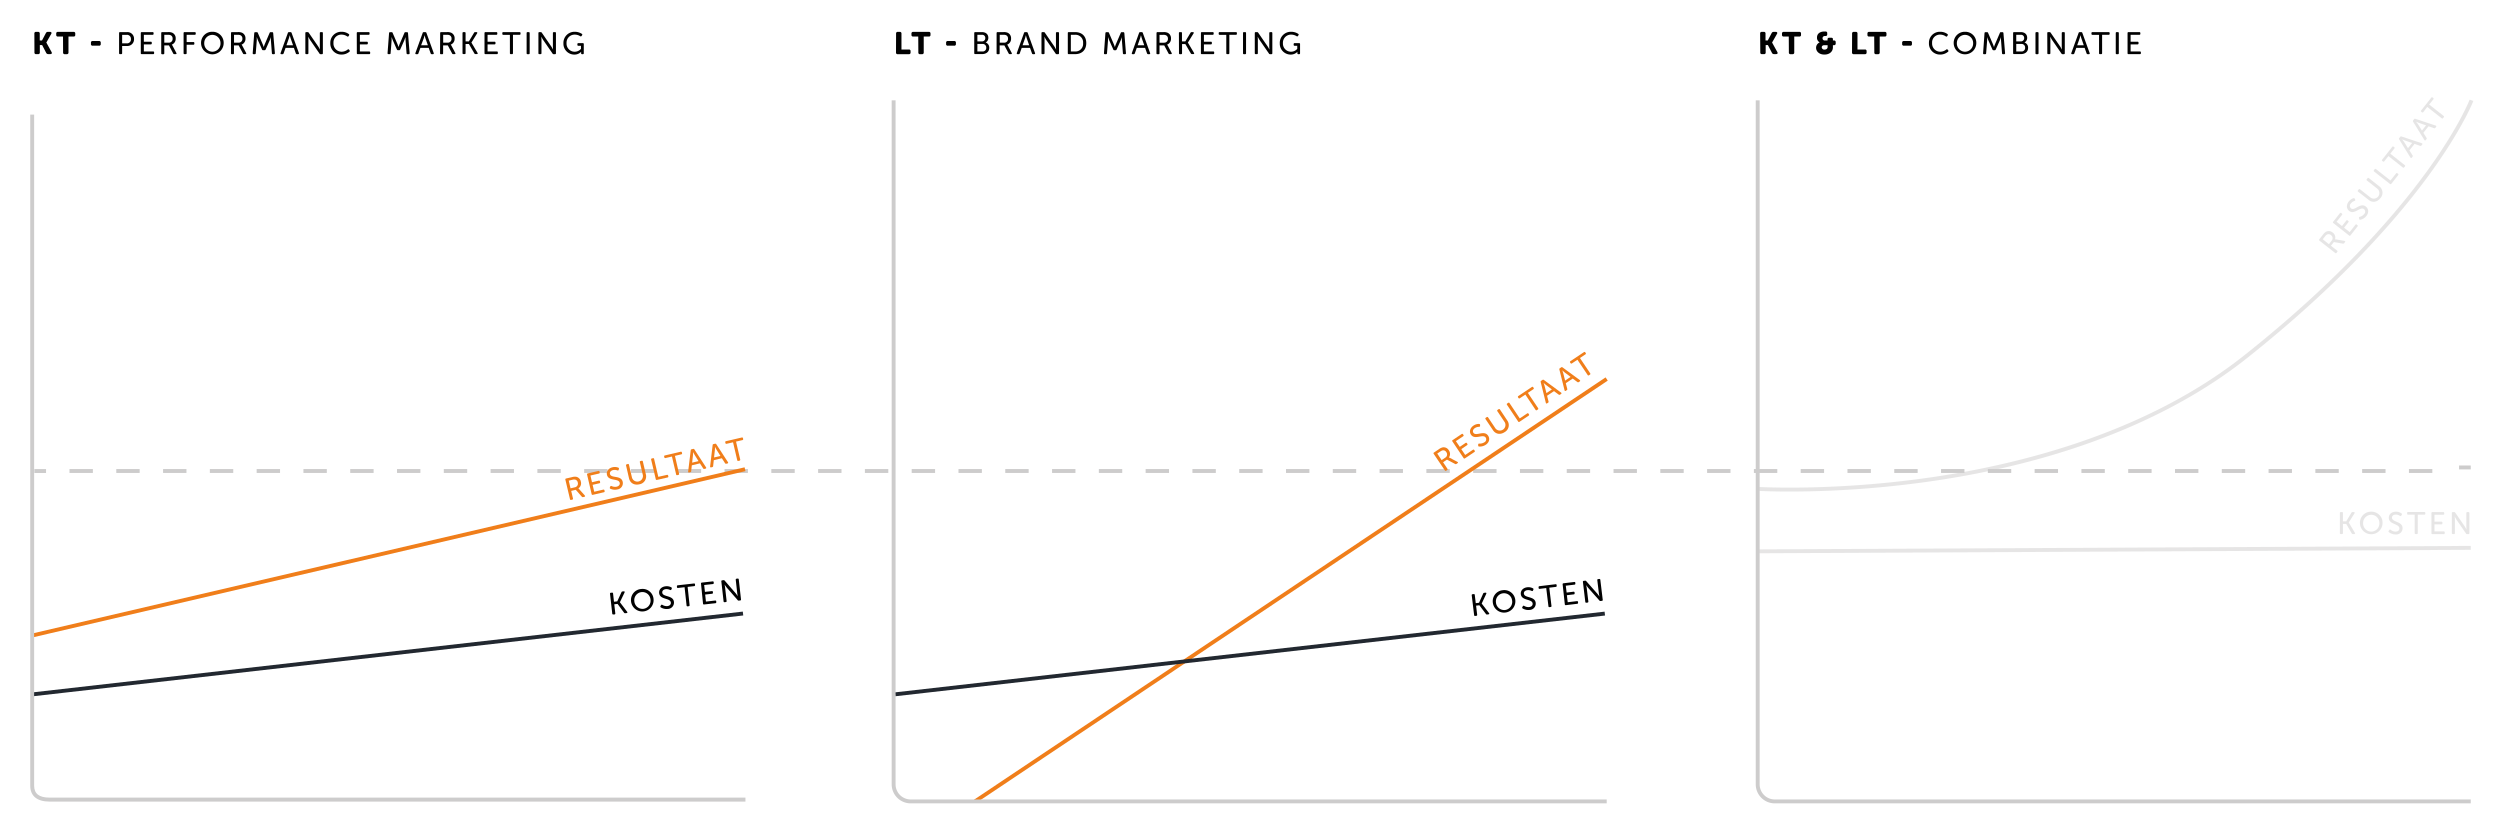 <svg id="Layer_1" data-name="Layer 1" xmlns="http://www.w3.org/2000/svg" viewBox="0 0 1282.33 421.25"><defs><style>.cls-1{opacity:0.5;}.cls-2{fill:#cdcccc;}.cls-3{fill:#f07e1a;}.cls-4{fill:#010101;}.cls-5{fill:#222830;}</style></defs><g class="cls-1"><rect class="cls-2" x="901.38" y="280.91" width="365.95" height="2" transform="translate(-1.36 5.3) rotate(-0.28)"/></g><rect class="cls-2" x="17.63" y="240.61" width="6" height="2" transform="translate(-0.35 0.03) rotate(-0.08)"/><path class="cls-2" d="M35.64,242.59v-2l12,0v2Zm24,0v-2h12v2Zm24,0v-2l12,0v2Zm24,0v-2l12,0v2Zm24,0v-2l12,0v2Zm24,0v-2l12,0v2Zm24,0v-2l12,0v2Zm24,0v-2l12,0v2Zm24,0v-2h12v2Zm24,0v-2l12,0v2Zm24,0v-2h12v2Zm24,0v-2l12,0v2Zm24,0v-2l12,0v2Zm24,0v-2l12,0v2Zm24,0v-2l12,0v2Zm24,0v-2l12,0v2Zm24,0v-2l12,0v2Zm24,0v-2h12v2Zm24,0v-2l12,0v2Zm24,0v-2l12,0v2Zm24,0v-2l12,0v2Zm24,0v-2l12,0v2Zm24,0v-2l12,0v2Zm24,0v-2l12,0v2Zm24,0v-2h12v2Zm24,0v-2l12,0v2Zm24,0v-2h12v2Zm24,0v-2l12,0v2Zm24,0v-2l12,0v2Zm24,0v-2l12,0v2Zm24,0v-2l12,0v2Zm24,0v-2l12,0v2Zm24,0v-2l12,0v2Zm24,0v-2h12v2Zm24,0v-2l12,0v2Zm24,0v-2h12v2Zm24,0v-2l12,0v2Zm24,0v-2l12,0v2Zm24,0v-2l12,0v2Zm24,0v-2l12,0v2Zm24,0v-2h12v2Zm24,0v-2l12,0v2Zm24,0v-2h12v2Zm24,0v-2l12,0v2Zm24,0v-2l12,0v2Zm24,0v-2l12,0v2Zm24,0v-2l12,0v2Zm24,0v-2h12v2Zm24,0v-2l12,0v2Zm24,0v-2h12v2Zm24,0v-2l12,0v2Z"/><rect class="cls-2" x="1261.33" y="238.77" width="6" height="2"/><g class="cls-1"><path class="cls-2" d="M918,252.14c-10.21,0-16.18-.36-16.33-.37l.12-2c.38,0,38.65,2.3,88.29-4.87,45.77-6.61,110.84-22.83,161-62.58,48.6-38.54,77.47-72.17,93.12-93.59,17-23.21,22.51-37.49,22.56-37.63l1.87.71c0,.15-5.65,14.6-22.74,38-15.73,21.54-44.74,55.35-93.57,94.08-27.87,22.1-78.58,51-162,63A515.71,515.71,0,0,1,918,252.14Z"/></g><g class="cls-1"><path class="cls-2" d="M1200.2,263.18a.46.46,0,0,1,.53-.52h.51a.46.46,0,0,1,.53.52v4.23h1.69l2.64-4.4a.64.64,0,0,1,.63-.35h.59c.42,0,.58.27.37.64l-2.93,4.72v0l3.14,5.28c.22.35.06.63-.36.63h-.65a.67.67,0,0,1-.63-.37l-2.8-4.82h-1.69v4.66a.47.47,0,0,1-.53.53h-.51a.47.47,0,0,1-.53-.53Z"/><path class="cls-2" d="M1216.29,262.46a5.64,5.64,0,0,1,5.8,5.77,5.8,5.8,0,1,1-11.6,0A5.65,5.65,0,0,1,1216.29,262.46Zm0,10.23a4.21,4.21,0,0,0,4.17-4.46,4.17,4.17,0,1,0-8.34,0A4.22,4.22,0,0,0,1216.29,272.69Z"/><path class="cls-2" d="M1225.27,272.24l.27-.38a.47.47,0,0,1,.72-.1,4.17,4.17,0,0,0,2.47.92c1.2,0,2-.64,2-1.62,0-2.5-5.44-1.94-5.44-5.46,0-1.9,1.6-3.14,3.66-3.14a4.9,4.9,0,0,1,2.84.87.51.51,0,0,1,.16.72l-.23.4c-.19.34-.45.3-.72.14a4,4,0,0,0-2.08-.65c-1.17,0-2,.6-2,1.58,0,2.43,5.44,1.78,5.44,5.41a3.25,3.25,0,0,1-3.58,3.22,5.58,5.58,0,0,1-3.4-1.17A.48.48,0,0,1,1225.27,272.24Z"/><path class="cls-2" d="M1238.58,264h-3.36a.48.48,0,0,1-.53-.53v-.32a.46.46,0,0,1,.53-.52h8.29a.45.45,0,0,1,.51.52v.32a.47.47,0,0,1-.51.53h-3.36v9.4a.48.48,0,0,1-.53.53h-.53a.47.47,0,0,1-.51-.53Z"/><path class="cls-2" d="M1247.16,263.18a.46.46,0,0,1,.52-.52h5.51a.46.46,0,0,1,.53.52v.32a.48.48,0,0,1-.53.53h-4.47v3.54h3.54a.48.48,0,0,1,.53.53v.32a.48.48,0,0,1-.53.53h-3.54v3.63h4.74a.47.47,0,0,1,.53.53v.32a.47.47,0,0,1-.53.53h-5.78a.46.46,0,0,1-.52-.53Z"/><path class="cls-2" d="M1257.64,263.18a.46.46,0,0,1,.53-.52h.6a.65.65,0,0,1,.64.35l4.82,7c.4.61.93,1.64.93,1.64h0s-.09-1-.09-1.64v-6.82a.47.47,0,0,1,.52-.52h.52a.46.46,0,0,1,.52.52v10.25a.46.46,0,0,1-.52.53h-.61a.65.65,0,0,1-.63-.36l-4.83-7c-.4-.63-.93-1.65-.93-1.65h0s.1,1,.1,1.65v6.8a.47.47,0,0,1-.53.53h-.51a.47.47,0,0,1-.53-.53Z"/></g><g class="cls-1"><path class="cls-2" d="M1189.76,123.46a.47.47,0,0,1-.09-.75l1.88-2.38a5,5,0,0,1,1.55-1.47,3.07,3.07,0,0,1,3.43.44,3.14,3.14,0,0,1,1.18,3.51l0,0a2.54,2.54,0,0,1,.61,0l4.21.74c.42.06.52.35.27.66l-.39.5a.65.65,0,0,1-.68.27l-4.61-.83-1.5,1.9,3.12,2.46a.47.47,0,0,1,.09.74l-.32.4a.47.47,0,0,1-.75.09Zm6.22,0a1.92,1.92,0,0,0-.39-2.88,1.79,1.79,0,0,0-2-.27,3.07,3.07,0,0,0-1,.94l-1.18,1.48,3.18,2.51Z"/><path class="cls-2" d="M1196.87,114.45a.46.46,0,0,1-.09-.74l3.41-4.32a.48.48,0,0,1,.75-.08l.25.19a.48.48,0,0,1,.08.75l-2.76,3.5,2.77,2.19,2.19-2.77a.48.48,0,0,1,.75-.09l.25.2a.47.47,0,0,1,.08.74l-2.19,2.78,2.85,2.25,2.94-3.72a.47.47,0,0,1,.74-.09l.25.2a.46.46,0,0,1,.09.74l-3.58,4.54a.47.47,0,0,1-.74.08Z"/><path class="cls-2" d="M1210.12,112.3l-.14-.45c-.08-.31,0-.51.37-.63a4.1,4.1,0,0,0,2.25-1.37,1.72,1.72,0,0,0,0-2.56c-2-1.54-4.89,3.07-7.66.89-1.49-1.18-1.47-3.2-.19-4.82a5,5,0,0,1,2.44-1.69.5.5,0,0,1,.66.32l.18.43c.14.36,0,.54-.34.65a4,4,0,0,0-1.8,1.23,1.76,1.76,0,0,0,0,2.58c1.91,1.5,4.77-3.17,7.62-.92,1.4,1.1,1.7,3,.3,4.81a5.53,5.53,0,0,1-3,1.93A.47.47,0,0,1,1210.12,112.3Z"/><path class="cls-2" d="M1209.59,98.35a.48.48,0,0,1-.08-.75l.32-.41a.46.46,0,0,1,.73-.07l5.31,4.18a2.86,2.86,0,0,0,3.53-4.5l-5.28-4.18a.47.47,0,0,1-.09-.74l.33-.42a.47.47,0,0,1,.74-.08l5.31,4.19a4.1,4.1,0,0,1,.55,6.08c-1.65,2.09-4.08,2.45-6,.89Z"/><path class="cls-2" d="M1217.78,88a.48.48,0,0,1-.08-.75l.32-.4a.47.47,0,0,1,.74-.09l7.37,5.83L1229,89a.48.48,0,0,1,.74-.09l.25.2a.47.47,0,0,1,.09.74l-3.46,4.39a.48.48,0,0,1-.75.09Z"/><path class="cls-2" d="M1225.12,80.06,1223,82.7a.47.47,0,0,1-.74.09l-.25-.2a.46.46,0,0,1-.09-.74l5.14-6.51a.46.46,0,0,1,.73-.07l.25.2a.45.45,0,0,1,.1.72l-2.08,2.64,7.37,5.83a.47.47,0,0,1,.09.74l-.33.41a.46.46,0,0,1-.73.08Z"/><path class="cls-2" d="M1230.64,71.54a.55.55,0,0,1,0-.73l.48-.6a.55.55,0,0,1,.7-.2l10.36,3.45a.41.41,0,0,1,.21.71l-.34.43a.58.58,0,0,1-.71.2l-2.83-1-2.64,3.34,1.59,2.53a.55.55,0,0,1,0,.72l-.33.42a.41.41,0,0,1-.75,0Zm6.61,1.81-3.59-1.24c-.57-.2-1.52-.65-1.52-.65l0,0s.64.84,1,1.35l2,3.21Z"/><path class="cls-2" d="M1237.79,62.49a.55.55,0,0,1,0-.73l.48-.61a.57.57,0,0,1,.7-.19l10.36,3.44a.42.42,0,0,1,.21.72l-.34.43a.56.56,0,0,1-.71.19l-2.83-.95-2.64,3.34,1.59,2.53a.55.55,0,0,1,0,.72l-.33.42a.41.41,0,0,1-.75,0Zm6.61,1.81-3.59-1.24c-.57-.21-1.52-.65-1.52-.65l0,0s.64.84,1,1.35l2,3.21Z"/><path class="cls-2" d="M1245,54.84,1243,57.48a.48.48,0,0,1-.75.08l-.25-.19a.48.48,0,0,1-.08-.75l5.14-6.5a.46.46,0,0,1,.73-.08l.25.2a.48.48,0,0,1,.1.73L1246,53.61l7.37,5.82a.47.47,0,0,1,.09.74l-.32.42a.47.47,0,0,1-.74.07Z"/></g><rect class="cls-3" x="467.21" y="301.77" width="389.79" height="2" transform="translate(-56.59 419.09) rotate(-33.77)"/><path class="cls-3" d="M735.41,232.82a.46.46,0,0,1,.15-.73l2.52-1.7a5.1,5.1,0,0,1,1.93-.92,3.06,3.06,0,0,1,3.12,1.48,3.14,3.14,0,0,1,.06,3.7v0a3.72,3.72,0,0,1,.57.24l3.78,2c.38.19.39.49.05.71l-.53.36a.62.62,0,0,1-.72,0l-4.14-2.2-2,1.34,2.2,3.3a.46.46,0,0,1-.14.73l-.43.29a.47.47,0,0,1-.73-.15Zm5.92,1.93a1.93,1.93,0,0,0,.51-2.86A1.78,1.78,0,0,0,740,231a3.27,3.27,0,0,0-1.22.59l-1.57,1.05,2.25,3.37Z"/><path class="cls-3" d="M745,226.44a.47.47,0,0,1,.14-.74l4.58-3.06a.47.47,0,0,1,.73.15l.18.26a.48.48,0,0,1-.15.74l-3.71,2.48,2,2.94,2.94-2a.47.47,0,0,1,.73.15l.18.26a.48.48,0,0,1-.14.74l-2.94,2,2,3,3.93-2.63a.47.47,0,0,1,.74.14l.17.27a.46.46,0,0,1-.14.73l-4.8,3.22a.48.48,0,0,1-.74-.15Z"/><path class="cls-3" d="M758.22,228.46V228c0-.32.18-.47.54-.48a4.22,4.22,0,0,0,2.56-.62,1.71,1.71,0,0,0,.75-2.44c-1.39-2.08-5.6,1.42-7.56-1.51-1.06-1.58-.41-3.5,1.3-4.65a4.79,4.79,0,0,1,2.84-.85.49.49,0,0,1,.53.5l0,.46c0,.39-.21.5-.52.52a4,4,0,0,0-2.09.61c-1,.65-1.36,1.64-.81,2.45,1.35,2,5.51-1.55,7.53,1.47,1,1.48.69,3.41-1.19,4.67a5.52,5.52,0,0,1-3.47.91A.47.47,0,0,1,758.22,228.46Z"/><path class="cls-3" d="M762,215a.47.47,0,0,1,.14-.73l.44-.3a.47.47,0,0,1,.72.16l3.76,5.61a2.87,2.87,0,0,0,4.75-3.2l-3.75-5.6a.47.47,0,0,1,.15-.73l.44-.3a.48.48,0,0,1,.73.15l3.76,5.63a4.09,4.09,0,0,1-1.35,5.95c-2.21,1.48-4.63,1.08-6-1Z"/><path class="cls-3" d="M773,207.67a.46.46,0,0,1,.14-.73l.43-.29a.46.46,0,0,1,.73.15l5.23,7.81,3.78-2.53a.47.47,0,0,1,.73.14l.18.27a.48.48,0,0,1-.15.73l-4.64,3.11a.46.46,0,0,1-.73-.15Z"/><path class="cls-3" d="M782.4,202.39l-2.8,1.87a.47.47,0,0,1-.73-.14l-.18-.27a.47.47,0,0,1,.15-.73l6.89-4.61a.46.46,0,0,1,.72.15l.18.27a.47.47,0,0,1-.14.72l-2.79,1.87,5.23,7.81a.48.48,0,0,1-.15.73l-.44.3a.47.47,0,0,1-.72-.16Z"/><path class="cls-3" d="M790.28,196a.53.53,0,0,1,.25-.68l.64-.43a.56.56,0,0,1,.73,0l8.79,6.46a.42.42,0,0,1,0,.75l-.45.3a.59.59,0,0,1-.74,0l-2.4-1.78L793.54,203l.74,2.89a.54.54,0,0,1-.23.68l-.46.3c-.33.22-.6.11-.69-.26Zm5.73,3.76-3-2.29c-.48-.37-1.25-1.09-1.25-1.09l0,0s.35,1,.51,1.58l.95,3.68Z"/><path class="cls-3" d="M799.86,189.57a.56.56,0,0,1,.25-.69l.64-.43a.56.56,0,0,1,.73,0l8.8,6.46a.42.42,0,0,1,0,.75l-.45.3a.57.57,0,0,1-.74,0l-2.4-1.78-3.54,2.37.74,2.89a.54.54,0,0,1-.24.68l-.45.31a.41.41,0,0,1-.7-.27Zm5.73,3.75-3-2.28c-.48-.38-1.25-1.09-1.25-1.09h0s.36,1,.52,1.58l.94,3.69Z"/><path class="cls-3" d="M809.11,184.52l-2.79,1.86a.48.48,0,0,1-.74-.14l-.18-.27a.47.47,0,0,1,.15-.73l6.89-4.61a.46.46,0,0,1,.72.15l.18.27a.46.46,0,0,1-.13.72l-2.8,1.87,5.23,7.81a.47.47,0,0,1-.15.73l-.43.3a.46.46,0,0,1-.72-.16Z"/><path class="cls-4" d="M312.9,304.63a.47.47,0,0,1,.47-.59l.51-.05a.46.46,0,0,1,.58.46l.47,4.2,1.68-.19,2.14-4.66a.64.64,0,0,1,.58-.42l.59-.07c.41-.05.6.21.44.6l-2.39,5v0l3.71,4.9c.26.32.13.61-.28.66l-.65.07a.65.65,0,0,1-.66-.3l-3.32-4.47-1.69.18.52,4.63a.47.47,0,0,1-.47.59l-.51,0a.46.46,0,0,1-.58-.46Z"/><path class="cls-4" d="M328.82,302.12a5.64,5.64,0,0,1,6.4,5.08,5.8,5.8,0,1,1-11.53,1.29A5.65,5.65,0,0,1,328.82,302.12ZM330,312.29a4.23,4.23,0,0,0,3.65-4.9,4.17,4.17,0,1,0-8.29.92A4.23,4.23,0,0,0,330,312.29Z"/><path class="cls-4" d="M338.82,310.84l.23-.41c.16-.27.38-.33.71-.17a4.19,4.19,0,0,0,2.55.63c1.19-.14,1.9-.86,1.79-1.83-.28-2.48-5.62-1.32-6-4.82-.21-1.89,1.25-3.29,3.3-3.52a4.89,4.89,0,0,1,2.91.54.51.51,0,0,1,.24.7l-.18.42c-.15.36-.41.35-.7.22a4.07,4.07,0,0,0-2.14-.42c-1.16.13-1.95.83-1.84,1.8.27,2.42,5.6,1.16,6,4.78a3.26,3.26,0,0,1-3.21,3.59,5.65,5.65,0,0,1-3.5-.78A.49.49,0,0,1,338.82,310.84Z"/><path class="cls-4" d="M351.14,301.2l-3.34.38a.47.47,0,0,1-.58-.47l0-.32a.47.47,0,0,1,.47-.58l8.24-.92a.46.46,0,0,1,.57.46l0,.32a.46.46,0,0,1-.45.58l-3.34.38,1,9.34a.47.47,0,0,1-.46.58l-.53.06a.46.46,0,0,1-.56-.47Z"/><path class="cls-4" d="M359.57,299.41a.47.47,0,0,1,.46-.59l5.48-.61a.47.47,0,0,1,.58.47l0,.31a.47.47,0,0,1-.46.59l-4.44.49.39,3.52,3.52-.39a.47.47,0,0,1,.58.46l0,.32a.47.47,0,0,1-.47.58l-3.51.4.4,3.61,4.71-.53a.47.47,0,0,1,.58.47l0,.32a.47.47,0,0,1-.47.58l-5.74.64a.46.46,0,0,1-.58-.46Z"/><path class="cls-4" d="M370,298.24a.47.47,0,0,1,.47-.58l.6-.07a.66.66,0,0,1,.68.28l5.57,6.41c.46.56,1.1,1.52,1.1,1.52h0s-.21-1-.28-1.61l-.75-6.78a.47.47,0,0,1,.46-.58l.51-.06a.47.47,0,0,1,.58.47l1.14,10.18a.46.46,0,0,1-.46.58l-.61.07a.64.64,0,0,1-.66-.28l-5.58-6.4c-.46-.58-1.1-1.54-1.1-1.54h0s.2,1,.27,1.63l.76,6.76a.46.46,0,0,1-.46.58l-.51.06a.47.47,0,0,1-.59-.47Z"/><path class="cls-3" d="M290,246.06a.47.47,0,0,1,.4-.63l3-.69a5.13,5.13,0,0,1,2.13-.19,3.08,3.08,0,0,1,2.4,2.49,3.14,3.14,0,0,1-1.26,3.48v0a3,3,0,0,1,.44.42l2.84,3.2c.28.31.18.6-.2.69l-.63.15a.64.64,0,0,1-.69-.22l-3.09-3.52-2.35.55.9,3.86a.47.47,0,0,1-.39.64l-.5.12a.47.47,0,0,1-.64-.4Zm4.86,3.9a1.94,1.94,0,0,0,1.49-2.5,1.79,1.79,0,0,0-1.43-1.47,3.18,3.18,0,0,0-1.36.11l-1.84.43.92,3.95Z"/><path class="cls-3" d="M301.14,243.46a.47.47,0,0,1,.39-.64l5.36-1.25a.47.47,0,0,1,.64.4l.07.31a.47.47,0,0,1-.4.63l-4.35,1,.81,3.44,3.44-.8a.47.47,0,0,1,.64.39l.07.31a.47.47,0,0,1-.39.64l-3.45.8.83,3.54,4.61-1.08a.47.47,0,0,1,.64.4l.07.31a.47.47,0,0,1-.4.64l-5.62,1.31a.47.47,0,0,1-.64-.4Z"/><path class="cls-3" d="M312.84,250l.18-.44c.13-.29.34-.37.68-.25a4.16,4.16,0,0,0,2.6.33c1.17-.28,1.79-1.08,1.57-2-.57-2.43-5.74-.65-6.54-4.08-.43-1.86.85-3.42,2.86-3.89a4.91,4.91,0,0,1,2.95.2.5.5,0,0,1,.32.67l-.13.44c-.11.37-.36.39-.66.3a4,4,0,0,0-2.18-.17c-1.14.27-1.84,1.06-1.62,2,.55,2.37,5.7.49,6.53,4a3.25,3.25,0,0,1-2.76,3.95,5.59,5.59,0,0,1-3.57-.37A.48.48,0,0,1,312.84,250Z"/><path class="cls-3" d="M321.13,238.79a.46.46,0,0,1,.39-.63L322,238a.46.46,0,0,1,.62.4l1.54,6.57a2.87,2.87,0,0,0,5.58-1.31l-1.54-6.57a.47.47,0,0,1,.4-.63l.51-.12a.48.48,0,0,1,.64.4l1.54,6.59a4.09,4.09,0,0,1-3.37,5.09c-2.59.6-4.71-.63-5.28-3.07Z"/><path class="cls-3" d="M334,235.79a.46.46,0,0,1,.39-.63l.5-.12a.46.46,0,0,1,.63.39l2.14,9.15,4.43-1a.47.47,0,0,1,.63.4l.07.31a.46.46,0,0,1-.39.63L337,246.16a.47.47,0,0,1-.64-.39Z"/><path class="cls-3" d="M344.66,234.17l-3.27.77a.48.48,0,0,1-.64-.4l-.07-.31a.46.46,0,0,1,.4-.63l8.07-1.89a.47.47,0,0,1,.62.4l.07.31a.46.46,0,0,1-.38.63l-3.27.77,2.13,9.15a.46.46,0,0,1-.39.63l-.51.12a.46.46,0,0,1-.62-.4Z"/><path class="cls-3" d="M354.29,231a.57.57,0,0,1,.48-.56l.75-.17a.57.57,0,0,1,.68.28l5.94,9.15a.41.41,0,0,1-.28.69l-.53.12a.55.55,0,0,1-.67-.28L359,237.67l-4.14,1-.33,3a.54.54,0,0,1-.46.55l-.53.13c-.39.09-.6-.11-.56-.5Zm4,5.53-2-3.21c-.32-.52-.78-1.46-.78-1.46h0s0,1-.07,1.66l-.42,3.78Z"/><path class="cls-3" d="M365.53,228.34a.55.55,0,0,1,.48-.56l.75-.17a.56.56,0,0,1,.67.28l5.95,9.15a.41.41,0,0,1-.28.69l-.54.12a.56.56,0,0,1-.67-.28l-1.62-2.52-4.15,1-.32,3a.56.56,0,0,1-.47.55l-.53.13c-.39.09-.6-.11-.56-.5Zm4,5.53-2-3.21c-.31-.52-.78-1.46-.78-1.46h0s0,1-.07,1.66l-.42,3.78Z"/><path class="cls-3" d="M376,226.87l-3.27.76a.46.46,0,0,1-.63-.39l-.08-.31a.47.47,0,0,1,.4-.64l8.07-1.88a.46.46,0,0,1,.62.4l.07.31a.47.47,0,0,1-.37.63l-3.28.76,2.14,9.15a.48.48,0,0,1-.4.64l-.51.12a.47.47,0,0,1-.62-.4Z"/><rect class="cls-5" x="15.93" y="334.39" width="366.38" height="2" transform="translate(-36.65 24.67) rotate(-6.49)"/><path class="cls-4" d="M754.9,305.37a.46.46,0,0,1,.46-.58l.51-.06a.46.46,0,0,1,.59.46l.5,4.19,1.69-.2,2.1-4.68a.63.63,0,0,1,.57-.43l.59-.07c.41-.05.61.2.44.59l-2.34,5v0l3.75,4.87c.26.32.14.61-.28.66l-.65.08a.63.63,0,0,1-.66-.29l-3.36-4.45-1.68.2.55,4.63a.47.47,0,0,1-.46.59l-.51.06a.47.47,0,0,1-.59-.46Z"/><path class="cls-4" d="M770.8,302.74a5.64,5.64,0,0,1,6.44,5,5.8,5.8,0,1,1-11.52,1.38A5.65,5.65,0,0,1,770.8,302.74ZM772,312.89a4.22,4.22,0,0,0,3.6-4.93,4.17,4.17,0,1,0-8.28,1A4.23,4.23,0,0,0,772,312.89Z"/><path class="cls-4" d="M780.88,311.38l.22-.42a.47.47,0,0,1,.7-.18,4.15,4.15,0,0,0,2.56.61c1.19-.14,1.89-.87,1.78-1.84-.3-2.48-5.64-1.27-6.06-4.77-.22-1.89,1.22-3.3,3.27-3.55a4.91,4.91,0,0,1,2.91.52.5.5,0,0,1,.25.7l-.18.42c-.15.36-.41.35-.69.23a3.94,3.94,0,0,0-2.15-.4c-1.16.13-2,.84-1.83,1.81.29,2.42,5.62,1.11,6.05,4.72a3.25,3.25,0,0,1-3.17,3.63,5.66,5.66,0,0,1-3.51-.76A.48.48,0,0,1,780.88,311.38Z"/><path class="cls-4" d="M793.11,301.63l-3.33.41a.48.48,0,0,1-.59-.46l0-.32a.47.47,0,0,1,.46-.59l8.23-1a.47.47,0,0,1,.58.46l0,.32a.47.47,0,0,1-.44.59l-3.34.4,1.12,9.33a.46.46,0,0,1-.46.58l-.52.07a.47.47,0,0,1-.58-.47Z"/><path class="cls-4" d="M801.53,299.77a.46.46,0,0,1,.46-.59l5.46-.66a.47.47,0,0,1,.59.47l0,.31a.47.47,0,0,1-.46.59l-4.44.53.43,3.52,3.51-.43a.48.48,0,0,1,.59.46l0,.32a.47.47,0,0,1-.46.59l-3.51.42.43,3.61,4.71-.57a.48.48,0,0,1,.59.47l0,.31a.47.47,0,0,1-.47.59l-5.73.69a.47.47,0,0,1-.59-.46Z"/><path class="cls-4" d="M811.93,298.52a.47.47,0,0,1,.46-.59l.61-.07a.65.65,0,0,1,.67.27l5.62,6.37c.47.56,1.12,1.51,1.12,1.51h0s-.22-1-.29-1.61l-.81-6.77a.47.47,0,0,1,.46-.59l.51-.06a.46.46,0,0,1,.58.46l1.23,10.17a.47.47,0,0,1-.46.59l-.61.07a.63.63,0,0,1-.66-.28l-5.63-6.35c-.47-.57-1.12-1.52-1.12-1.52h0s.21,1,.29,1.63l.81,6.75a.47.47,0,0,1-.46.59l-.51.06a.47.47,0,0,1-.59-.46Z"/><rect class="cls-5" x="457.97" y="334.39" width="366.38" height="2" transform="translate(-33.82 74.66) rotate(-6.49)"/><rect class="cls-3" x="11.61" y="282.34" width="375.43" height="2" transform="translate(-59.14 52.67) rotate(-13.13)"/><path class="cls-2" d="M382.36,411.16h-357c-6.35,0-9.85-2.89-9.85-8.12V58.77h2V403c0,4.12,2.57,6.12,7.85,6.12h357Z"/><path class="cls-2" d="M824.13,412.07h-357a9.76,9.76,0,0,1-9.76-9.75V51.47h2V402.32a7.76,7.76,0,0,0,7.76,7.75h357Z"/><path class="cls-4" d="M17.63,17.23a.78.78,0,0,1,.88-.88h1a.79.79,0,0,1,.88.88v3.54h1.15l2-3.8a1.08,1.08,0,0,1,1-.62h1.09c.71,0,1,.45.63,1.06l-2.5,4.41v0l2.69,4.88c.33.61.08,1.05-.63,1.05H24.7a1.08,1.08,0,0,1-1-.62l-2.08-4H20.43v3.76a.79.79,0,0,1-.88.88h-1a.78.78,0,0,1-.88-.88Z"/><path class="cls-4" d="M32.32,18.75h-2.6a.79.79,0,0,1-.88-.88v-.64a.79.79,0,0,1,.88-.88h8a.78.78,0,0,1,.88.88v.64a.78.78,0,0,1-.88.88H35.12v8.16a.79.79,0,0,1-.88.88h-1a.78.78,0,0,1-.88-.88Z"/><path class="cls-4" d="M46.65,22.56v-.64a.78.78,0,0,1,.88-.88H50.8a.79.79,0,0,1,.88.88v.64a.79.79,0,0,1-.88.88H47.53A.78.78,0,0,1,46.65,22.56Z"/><path class="cls-4" d="M61.08,17a.47.47,0,0,1,.53-.53h3.6A3.36,3.36,0,0,1,68.75,20a3.4,3.4,0,0,1-3.54,3.59H62.65v3.65a.46.46,0,0,1-.53.52h-.51a.46.46,0,0,1-.53-.52ZM65,22.24A2,2,0,0,0,67.15,20,2,2,0,0,0,65,17.87H62.65v4.37Z"/><path class="cls-4" d="M72.22,17a.47.47,0,0,1,.53-.53h5.5a.47.47,0,0,1,.53.53v.32a.48.48,0,0,1-.53.53H73.79v3.54h3.53a.47.47,0,0,1,.53.53v.32a.48.48,0,0,1-.53.53H73.79v3.63h4.73a.46.46,0,0,1,.53.53v.32a.46.46,0,0,1-.53.52H72.75a.46.46,0,0,1-.53-.52Z"/><path class="cls-4" d="M82.7,17a.47.47,0,0,1,.53-.53h3a4.88,4.88,0,0,1,2.11.31,3.07,3.07,0,0,1,1.78,3,3.16,3.16,0,0,1-2,3.11v0a3.43,3.43,0,0,1,.34.51l2,3.76c.21.37,0,.62-.35.62h-.64a.63.63,0,0,1-.63-.36L86.68,23.3H84.27v4a.46.46,0,0,1-.53.52h-.51a.46.46,0,0,1-.53-.52Zm3.84,4.9a1.93,1.93,0,0,0,2-2.1,1.79,1.79,0,0,0-1.06-1.76,3.1,3.1,0,0,0-1.34-.19H84.27v4.05Z"/><path class="cls-4" d="M94.17,17a.47.47,0,0,1,.53-.53h5.17a.48.48,0,0,1,.53.53v.32a.48.48,0,0,1-.53.53H95.74v3.71h3.42a.48.48,0,0,1,.53.53v.32a.46.46,0,0,1-.53.53H95.74v4.31a.46.46,0,0,1-.53.52H94.7a.46.46,0,0,1-.53-.52Z"/><path class="cls-4" d="M108.94,16.3a5.64,5.64,0,0,1,5.79,5.76,5.8,5.8,0,1,1-11.6,0A5.66,5.66,0,0,1,108.94,16.3Zm0,10.23a4.22,4.22,0,0,0,4.16-4.47,4.17,4.17,0,1,0-8.34,0A4.24,4.24,0,0,0,108.94,26.53Z"/><path class="cls-4" d="M118.49,17a.47.47,0,0,1,.53-.53h3a4.88,4.88,0,0,1,2.11.31,3.07,3.07,0,0,1,1.78,3,3.16,3.16,0,0,1-2,3.11v0a2.67,2.67,0,0,1,.34.51l2,3.76c.21.37,0,.62-.35.62h-.64a.63.63,0,0,1-.63-.36l-2.21-4.13h-2.41v4a.46.46,0,0,1-.53.52H119a.46.46,0,0,1-.53-.52Zm3.84,4.9a1.93,1.93,0,0,0,2-2.1,1.79,1.79,0,0,0-1.06-1.76,3.1,3.1,0,0,0-1.34-.19h-1.89v4.05Z"/><path class="cls-4" d="M130.41,17a.5.5,0,0,1,.54-.5h.72a.57.57,0,0,1,.6.42l2.44,5.7c.26.62.57,1.52.57,1.52h0s.29-.9.54-1.52l2.45-5.7a.56.56,0,0,1,.59-.42h.72a.51.51,0,0,1,.55.5L141,27.25a.46.46,0,0,1-.51.54H140a.49.49,0,0,1-.54-.51l-.51-6.61a14.43,14.43,0,0,1,0-1.66h0s-.35,1-.6,1.66l-2.08,4.68a.6.6,0,0,1-.61.41H135a.59.59,0,0,1-.61-.41l-2.08-4.68c-.24-.61-.61-1.69-.61-1.69h0s0,1,0,1.69l-.51,6.61c0,.34-.21.51-.53.51h-.53a.46.46,0,0,1-.51-.54Z"/><path class="cls-4" d="M147.64,16.93a.56.56,0,0,1,.59-.44H149a.56.56,0,0,1,.59.44l3.72,10.26c.13.36-.05.6-.43.6h-.55a.57.57,0,0,1-.59-.43l-1-2.81h-4.26l-1,2.81a.55.55,0,0,1-.57.43h-.55c-.4,0-.56-.24-.43-.6Zm2.68,6.3-1.25-3.58c-.19-.58-.44-1.6-.44-1.6h0s-.25,1-.45,1.6l-1.26,3.58Z"/><path class="cls-4" d="M156.62,17a.47.47,0,0,1,.53-.53h.6a.66.66,0,0,1,.64.36l4.82,7c.4.61.93,1.63.93,1.63h0s-.09-1-.09-1.63V17a.47.47,0,0,1,.52-.53h.52a.46.46,0,0,1,.52.53V27.27a.46.46,0,0,1-.52.52h-.61a.64.64,0,0,1-.63-.35l-4.83-7c-.4-.62-.93-1.64-.93-1.64h0s.1,1,.1,1.64v6.81a.46.46,0,0,1-.53.52h-.51a.46.46,0,0,1-.53-.52Z"/><path class="cls-4" d="M175.16,16.3a6.18,6.18,0,0,1,3.75,1.17.5.5,0,0,1,.09.74l-.2.32a.48.48,0,0,1-.74.13,5,5,0,0,0-2.83-.9,4,4,0,0,0-4.18,4.3,4.19,4.19,0,0,0,4.19,4.47,5.12,5.12,0,0,0,3.08-1.1.46.46,0,0,1,.73.06l.24.32a.49.49,0,0,1-.08.74,6.23,6.23,0,0,1-4,1.44,5.64,5.64,0,0,1-5.78-5.91A5.59,5.59,0,0,1,175.16,16.3Z"/><path class="cls-4" d="M183,17a.47.47,0,0,1,.53-.53h5.51a.46.46,0,0,1,.52.53v.32a.47.47,0,0,1-.52.53H184.6v3.54h3.54a.48.48,0,0,1,.53.53v.32a.48.48,0,0,1-.53.53H184.6v3.63h4.74a.47.47,0,0,1,.53.53v.32a.46.46,0,0,1-.53.52h-5.78a.46.46,0,0,1-.53-.52Z"/><path class="cls-4" d="M199.56,17a.5.5,0,0,1,.54-.5h.73a.56.56,0,0,1,.59.42l2.45,5.7c.25.62.56,1.52.56,1.52h0s.29-.9.54-1.52l2.45-5.7a.56.56,0,0,1,.59-.42h.72a.51.51,0,0,1,.55.5l.83,10.26a.46.46,0,0,1-.51.54h-.51a.49.49,0,0,1-.55-.51l-.51-6.61C208,20,208,19,208,19h0s-.36,1-.61,1.66l-2.08,4.68a.6.6,0,0,1-.61.41h-.53a.6.6,0,0,1-.61-.41l-2.08-4.68c-.24-.61-.61-1.69-.61-1.69h0s0,1,0,1.69l-.51,6.61c0,.34-.21.51-.53.51h-.53a.46.46,0,0,1-.51-.54Z"/><path class="cls-4" d="M216.79,16.93a.56.56,0,0,1,.6-.44h.76a.58.58,0,0,1,.6.44l3.71,10.26c.13.36-.05.6-.43.6h-.55a.57.57,0,0,1-.59-.43l-1-2.81h-4.26l-1,2.81a.55.55,0,0,1-.57.43h-.55c-.4,0-.56-.24-.43-.6Zm2.68,6.3-1.25-3.58c-.19-.58-.43-1.6-.43-1.6h0s-.25,1-.44,1.6L216,23.23Z"/><path class="cls-4" d="M225.77,17a.47.47,0,0,1,.53-.53h3a4.88,4.88,0,0,1,2.11.31,3.07,3.07,0,0,1,1.78,3,3.16,3.16,0,0,1-2,3.11v0a3.43,3.43,0,0,1,.34.51l2,3.76c.21.37,0,.62-.35.62h-.64a.63.63,0,0,1-.63-.36l-2.21-4.13h-2.41v4a.46.46,0,0,1-.53.52h-.51a.46.46,0,0,1-.53-.52Zm3.84,4.9a1.93,1.93,0,0,0,2-2.1,1.8,1.8,0,0,0-1.06-1.76,3.1,3.1,0,0,0-1.34-.19h-1.89v4.05Z"/><path class="cls-4" d="M237.24,17a.47.47,0,0,1,.53-.53h.51a.47.47,0,0,1,.53.53v4.23h1.7l2.64-4.4a.63.63,0,0,1,.62-.36h.59c.42,0,.58.28.37.64l-2.93,4.73v0l3.14,5.28c.22.35.06.62-.35.62h-.66a.64.64,0,0,1-.62-.36l-2.8-4.82h-1.7v4.66a.46.46,0,0,1-.53.52h-.51a.46.46,0,0,1-.53-.52Z"/><path class="cls-4" d="M248.52,17a.47.47,0,0,1,.53-.53h5.5a.47.47,0,0,1,.53.53v.32a.47.47,0,0,1-.53.53h-4.46v3.54h3.54a.47.47,0,0,1,.52.53v.32a.47.47,0,0,1-.52.53h-3.54v3.63h4.74a.46.46,0,0,1,.52.53v.32a.46.46,0,0,1-.52.52h-5.78a.46.46,0,0,1-.53-.52Z"/><path class="cls-4" d="M261.54,17.87h-3.36a.47.47,0,0,1-.52-.53V17a.46.46,0,0,1,.52-.53h8.3A.47.47,0,0,1,267,17v.32a.47.47,0,0,1-.51.53h-3.37v9.4a.47.47,0,0,1-.52.52h-.53a.46.46,0,0,1-.52-.52Z"/><path class="cls-4" d="M270.12,17a.47.47,0,0,1,.53-.53h.51a.47.47,0,0,1,.53.53V27.27a.46.46,0,0,1-.53.52h-.51a.46.46,0,0,1-.53-.52Z"/><path class="cls-4" d="M276.17,17a.47.47,0,0,1,.53-.53h.6a.66.66,0,0,1,.64.36l4.82,7c.4.61.93,1.63.93,1.63h0s-.09-1-.09-1.63V17a.47.47,0,0,1,.52-.53h.52a.46.46,0,0,1,.52.53V27.27a.46.46,0,0,1-.52.52h-.61a.64.64,0,0,1-.63-.35l-4.83-7c-.4-.62-.93-1.64-.93-1.64h0s.1,1,.1,1.64v6.81a.46.46,0,0,1-.53.52h-.51a.46.46,0,0,1-.53-.52Z"/><path class="cls-4" d="M294.73,16.3a6.65,6.65,0,0,1,3.71,1.06.46.46,0,0,1,.11.72l-.22.33a.5.5,0,0,1-.74.15,5.09,5.09,0,0,0-2.78-.8,4.12,4.12,0,0,0-4.21,4.35,4.16,4.16,0,0,0,4.13,4.42A4.29,4.29,0,0,0,298,25.07V23.49h-1.32a.47.47,0,0,1-.52-.53v-.32a.48.48,0,0,1,.52-.53h2.23a.48.48,0,0,1,.53.53v4.63a.46.46,0,0,1-.53.52h-.31c-.33,0-.52-.17-.52-.44v-.42c0-.19,0-.35,0-.35h0A4.75,4.75,0,0,1,294.52,28,5.58,5.58,0,0,1,289,22.18,5.68,5.68,0,0,1,294.73,16.3Z"/><path class="cls-4" d="M459.63,17.23a.78.78,0,0,1,.88-.88h1a.79.79,0,0,1,.88.88v8.16h3.79a.79.79,0,0,1,.88.88v.64a.78.78,0,0,1-.88.88h-5.71a.78.78,0,0,1-.88-.88Z"/><path class="cls-4" d="M471,18.75h-2.6a.79.79,0,0,1-.88-.88v-.64a.79.79,0,0,1,.88-.88h8a.78.78,0,0,1,.88.88v.64a.78.78,0,0,1-.88.88h-2.59v8.16a.79.79,0,0,1-.88.88h-1a.78.78,0,0,1-.88-.88Z"/><path class="cls-4" d="M485.29,22.56v-.64a.78.78,0,0,1,.88-.88h3.27a.79.79,0,0,1,.88.88v.64a.79.79,0,0,1-.88.88h-3.27A.78.78,0,0,1,485.29,22.56Z"/><path class="cls-4" d="M499.72,17a.47.47,0,0,1,.53-.53h3.43c1.9,0,3.26,1.06,3.26,2.89a2.64,2.64,0,0,1-1.39,2.43v0a2.73,2.73,0,0,1,1.86,2.74c0,2.13-1.65,3.21-3.65,3.21h-3.51a.46.46,0,0,1-.53-.52Zm4,4.23a1.6,1.6,0,0,0,1.66-1.71,1.56,1.56,0,0,0-1.7-1.67h-2.35v3.38Zm.16,5.17a1.81,1.81,0,0,0,2-1.92,1.83,1.83,0,0,0-2-1.94h-2.55v3.86Z"/><path class="cls-4" d="M511.19,17a.47.47,0,0,1,.53-.53h3a4.93,4.93,0,0,1,2.12.31,3.07,3.07,0,0,1,1.77,3,3.16,3.16,0,0,1-2,3.11v0a3.06,3.06,0,0,1,.33.51l2,3.76c.2.37,0,.62-.36.62H518a.62.62,0,0,1-.62-.36l-2.21-4.13h-2.42v4a.46.46,0,0,1-.52.52h-.52a.46.46,0,0,1-.53-.52Zm3.85,4.9a1.93,1.93,0,0,0,2-2.1,1.79,1.79,0,0,0-1-1.76,3.16,3.16,0,0,0-1.35-.19h-1.89v4.05Z"/><path class="cls-4" d="M525.23,16.93a.55.55,0,0,1,.59-.44h.77a.57.57,0,0,1,.59.44l3.71,10.26c.13.36,0,.6-.43.6h-.54a.56.56,0,0,1-.59-.43l-1-2.81h-4.26l-1,2.81a.55.55,0,0,1-.58.43H522c-.4,0-.56-.24-.44-.6Zm2.67,6.3-1.25-3.58c-.19-.58-.43-1.6-.43-1.6h0s-.26,1-.45,1.6l-1.27,3.58Z"/><path class="cls-4" d="M534.2,17a.47.47,0,0,1,.53-.53h.61a.66.66,0,0,1,.64.36l4.82,7c.4.61.93,1.63.93,1.63h0s-.1-1-.1-1.63V17a.48.48,0,0,1,.53-.53h.51a.47.47,0,0,1,.53.53V27.27a.46.46,0,0,1-.53.52h-.61a.63.63,0,0,1-.62-.35l-4.83-7c-.4-.62-.93-1.64-.93-1.64h0s.1,1,.1,1.64v6.81a.46.46,0,0,1-.53.52h-.51a.46.46,0,0,1-.53-.52Z"/><path class="cls-4" d="M547.71,17a.46.46,0,0,1,.52-.53h3.22c3.44,0,5.73,2.07,5.73,5.64s-2.29,5.66-5.73,5.66h-3.22a.46.46,0,0,1-.52-.52Zm3.63,9.4a3.91,3.91,0,0,0,4.21-4.29,3.89,3.89,0,0,0-4.21-4.26h-2.07v8.55Z"/><path class="cls-4" d="M567,17a.5.5,0,0,1,.54-.5h.72a.55.55,0,0,1,.59.42l2.45,5.7c.26.62.56,1.52.56,1.52h0s.28-.9.54-1.52l2.45-5.7a.56.56,0,0,1,.59-.42h.72a.51.51,0,0,1,.55.5l.83,10.26a.46.46,0,0,1-.51.54h-.52a.49.49,0,0,1-.54-.51l-.51-6.61a14.43,14.43,0,0,1,0-1.66h0s-.35,1-.61,1.66l-2.08,4.68a.58.58,0,0,1-.6.41h-.53a.59.59,0,0,1-.61-.41l-2.08-4.68c-.24-.61-.61-1.69-.61-1.69h0s0,1,0,1.69l-.52,6.61c0,.34-.2.51-.52.51h-.53a.46.46,0,0,1-.51-.54Z"/><path class="cls-4" d="M584.25,16.93a.56.56,0,0,1,.59-.44h.77a.56.56,0,0,1,.59.44l3.72,10.26c.12.36,0,.6-.44.6h-.54a.56.56,0,0,1-.59-.43l-1-2.81h-4.26l-1,2.81a.55.55,0,0,1-.58.43H581c-.4,0-.56-.24-.43-.6Zm2.67,6.3-1.25-3.58c-.19-.58-.43-1.6-.43-1.6h0s-.25,1-.45,1.6l-1.26,3.58Z"/><path class="cls-4" d="M593.22,17a.47.47,0,0,1,.53-.53h3a4.93,4.93,0,0,1,2.12.31,3.07,3.07,0,0,1,1.77,3,3.15,3.15,0,0,1-2,3.11v0a3.06,3.06,0,0,1,.33.51l2,3.76c.2.37,0,.62-.36.62H600a.62.62,0,0,1-.62-.36l-2.21-4.13h-2.42v4a.46.46,0,0,1-.52.52h-.52a.46.46,0,0,1-.53-.52Zm3.85,4.9a1.93,1.93,0,0,0,2-2.1A1.79,1.79,0,0,0,598,18.06a3.16,3.16,0,0,0-1.35-.19h-1.89v4.05Z"/><path class="cls-4" d="M604.7,17a.47.47,0,0,1,.53-.53h.51a.47.47,0,0,1,.53.53v4.23H608l2.64-4.4a.65.65,0,0,1,.63-.36h.59c.42,0,.58.28.37.64l-2.93,4.73v0l3.14,5.28c.22.35.06.62-.36.62h-.65a.67.67,0,0,1-.63-.36L608,22.61h-1.69v4.66a.46.46,0,0,1-.53.52h-.51a.46.46,0,0,1-.53-.52Z"/><path class="cls-4" d="M616,17a.46.46,0,0,1,.52-.53H622a.47.47,0,0,1,.53.53v.32a.48.48,0,0,1-.53.53h-4.47v3.54h3.54a.47.47,0,0,1,.53.53v.32a.48.48,0,0,1-.53.53h-3.54v3.63h4.74a.46.46,0,0,1,.53.53v.32a.46.46,0,0,1-.53.52H616.5a.46.46,0,0,1-.52-.52Z"/><path class="cls-4" d="M629,17.87h-3.36a.48.48,0,0,1-.53-.53V17a.47.47,0,0,1,.53-.53h8.29a.46.46,0,0,1,.51.53v.32a.47.47,0,0,1-.51.53h-3.36v9.4a.47.47,0,0,1-.53.52h-.53a.46.46,0,0,1-.51-.52Z"/><path class="cls-4" d="M637.58,17a.46.46,0,0,1,.52-.53h.52a.46.46,0,0,1,.52.53V27.27a.46.46,0,0,1-.52.52h-.52a.46.46,0,0,1-.52-.52Z"/><path class="cls-4" d="M643.62,17a.47.47,0,0,1,.53-.53h.61a.66.66,0,0,1,.64.36l4.82,7c.4.61.93,1.63.93,1.63h0s-.1-1-.1-1.63V17a.48.48,0,0,1,.53-.53h.51a.47.47,0,0,1,.53.53V27.27a.46.46,0,0,1-.53.52h-.6a.64.64,0,0,1-.63-.35l-4.83-7c-.4-.62-.93-1.64-.93-1.64h0s.09,1,.09,1.64v6.81a.46.46,0,0,1-.52.52h-.52a.46.46,0,0,1-.53-.52Z"/><path class="cls-4" d="M662.19,16.3a6.65,6.65,0,0,1,3.71,1.06.47.47,0,0,1,.11.72l-.22.33a.5.5,0,0,1-.74.15,5.12,5.12,0,0,0-2.78-.8,4.11,4.11,0,0,0-4.21,4.35,4.16,4.16,0,0,0,4.13,4.42,4.25,4.25,0,0,0,3.21-1.46V23.49h-1.31a.48.48,0,0,1-.53-.53v-.32a.48.48,0,0,1,.53-.53h2.23a.47.47,0,0,1,.52.53v4.63a.46.46,0,0,1-.52.52H666c-.33,0-.53-.17-.53-.44v-.42a3.16,3.16,0,0,1,0-.35h0A4.75,4.75,0,0,1,662,28a5.58,5.58,0,0,1-5.56-5.81A5.68,5.68,0,0,1,662.19,16.3Z"/><path class="cls-2" d="M1267.33,412.07h-357a9.76,9.76,0,0,1-9.75-9.75V51.47h2V402.32a7.75,7.75,0,0,0,7.75,7.75h357Z"/><path class="cls-4" d="M902.83,17.23a.78.78,0,0,1,.88-.88h1a.78.78,0,0,1,.88.88v3.54h1.15l2-3.8a1.09,1.09,0,0,1,1-.62h1.09c.71,0,1,.45.63,1.06l-2.5,4.41v0l2.69,4.88c.34.61.08,1.05-.62,1.05H909.9a1.08,1.08,0,0,1-1-.62l-2.08-4h-1.15v3.76a.78.78,0,0,1-.88.88h-1a.78.78,0,0,1-.88-.88Z"/><path class="cls-4" d="M917.52,18.75h-2.6a.79.79,0,0,1-.88-.88v-.64a.79.79,0,0,1,.88-.88h8a.78.78,0,0,1,.88.88v.64a.78.78,0,0,1-.88.88h-2.59v8.16a.79.79,0,0,1-.88.88h-1a.78.78,0,0,1-.88-.88Z"/><path class="cls-4" d="M933.39,21.74v0A2.63,2.63,0,0,1,932,19.25c0-2.23,1.88-3.09,3.78-3.09h.58a.79.79,0,0,1,.88.88v.56a.79.79,0,0,1-.88.88h-.34a1.11,1.11,0,0,0-1.18,1.18A1.08,1.08,0,0,0,936,20.77h1.4v-.53a.78.78,0,0,1,.88-.88h1c.58,0,.88.24.88.7v.71h.55a.79.79,0,0,1,.88.88v.64a.79.79,0,0,1-.88.88h-.55v1.1c0,2.05-1.57,3.72-4.37,3.72-2.61,0-4.26-1.56-4.26-3.51A3,3,0,0,1,933.39,21.74Zm2.43,3.7c1.06,0,1.62-.57,1.62-1.33v-.94h-1.57c-.74,0-1.44.27-1.44,1.14A1.28,1.28,0,0,0,935.82,25.44Z"/><path class="cls-4" d="M950,17.23a.79.79,0,0,1,.88-.88h1a.78.78,0,0,1,.88.88v8.16h3.8a.79.79,0,0,1,.88.88v.64a.79.79,0,0,1-.88.88h-5.72a.79.79,0,0,1-.88-.88Z"/><path class="cls-4" d="M961.34,18.75h-2.59a.78.78,0,0,1-.88-.88v-.64a.78.78,0,0,1,.88-.88h8a.78.78,0,0,1,.88.88v.64a.78.78,0,0,1-.88.88h-2.59v8.16a.78.78,0,0,1-.88.88h-1a.78.78,0,0,1-.88-.88Z"/><path class="cls-4" d="M975.67,22.56v-.64a.79.79,0,0,1,.88-.88h3.27a.78.78,0,0,1,.88.88v.64a.78.78,0,0,1-.88.88h-3.27A.79.79,0,0,1,975.67,22.56Z"/><path class="cls-4" d="M995.15,16.3a6.2,6.2,0,0,1,3.75,1.17.5.5,0,0,1,.09.74l-.21.32a.46.46,0,0,1-.73.13,5,5,0,0,0-2.84-.9,4,4,0,0,0-4.17,4.3,4.19,4.19,0,0,0,4.19,4.47,5.06,5.06,0,0,0,3.07-1.1.47.47,0,0,1,.74.06l.24.32a.49.49,0,0,1-.08.74,6.26,6.26,0,0,1-4,1.44,5.64,5.64,0,0,1-5.78-5.91A5.59,5.59,0,0,1,995.15,16.3Z"/><path class="cls-4" d="M1007.92,16.3a5.64,5.64,0,0,1,5.79,5.76,5.8,5.8,0,1,1-11.6,0A5.66,5.66,0,0,1,1007.92,16.3Zm0,10.23a4.22,4.22,0,0,0,4.16-4.47,4.17,4.17,0,1,0-8.34,0A4.24,4.24,0,0,0,1007.92,26.53Z"/><path class="cls-4" d="M1017.92,17a.5.5,0,0,1,.54-.5h.72a.56.56,0,0,1,.59.42l2.45,5.7c.26.62.56,1.52.56,1.52h0s.29-.9.55-1.52l2.45-5.7a.55.55,0,0,1,.59-.42h.72a.5.5,0,0,1,.54.5l.84,10.26a.47.47,0,0,1-.52.54h-.51a.49.49,0,0,1-.54-.51l-.51-6.61a15.56,15.56,0,0,1,0-1.66h0s-.35,1-.61,1.66l-2.08,4.68a.59.59,0,0,1-.61.41h-.52a.59.59,0,0,1-.61-.41l-2.08-4.68c-.24-.61-.61-1.69-.61-1.69h0a16.1,16.1,0,0,1,0,1.69l-.51,6.61a.49.49,0,0,1-.53.51h-.53a.46.46,0,0,1-.51-.54Z"/><path class="cls-4" d="M1032.59,17a.46.46,0,0,1,.52-.53h3.43c1.9,0,3.26,1.06,3.26,2.89a2.62,2.62,0,0,1-1.39,2.43v0a2.72,2.72,0,0,1,1.86,2.74c0,2.13-1.65,3.21-3.65,3.21h-3.51a.46.46,0,0,1-.52-.52Zm4,4.23a1.6,1.6,0,0,0,1.66-1.71,1.56,1.56,0,0,0-1.69-1.67h-2.36v3.38Zm.16,5.17a1.8,1.8,0,0,0,2-1.92,1.83,1.83,0,0,0-2-1.94h-2.55v3.86Z"/><path class="cls-4" d="M1044.06,17a.47.47,0,0,1,.53-.53h.51a.47.47,0,0,1,.53.53V27.27a.46.46,0,0,1-.53.52h-.51a.46.46,0,0,1-.53-.52Z"/><path class="cls-4" d="M1050.11,17a.46.46,0,0,1,.52-.53h.61a.66.66,0,0,1,.64.36l4.82,7c.4.61.93,1.63.93,1.63h0s-.09-1-.09-1.63V17a.47.47,0,0,1,.52-.53h.52a.46.46,0,0,1,.52.53V27.27a.46.46,0,0,1-.52.52H1058a.64.64,0,0,1-.63-.35l-4.83-7c-.4-.62-.93-1.64-.93-1.64h0s.09,1,.09,1.64v6.81a.46.46,0,0,1-.52.52h-.52a.46.46,0,0,1-.52-.52Z"/><path class="cls-4" d="M1066.17,16.93a.56.56,0,0,1,.59-.44h.77a.56.56,0,0,1,.59.44l3.72,10.26c.13.36,0,.6-.43.6h-.55a.57.57,0,0,1-.59-.43l-1-2.81H1065l-1,2.81a.55.55,0,0,1-.58.43h-.54c-.4,0-.56-.24-.43-.6Zm2.67,6.3-1.24-3.58c-.2-.58-.44-1.6-.44-1.6h0s-.25,1-.45,1.6l-1.26,3.58Z"/><path class="cls-4" d="M1076.67,17.87h-3.36a.47.47,0,0,1-.53-.53V17a.47.47,0,0,1,.53-.53h8.29a.47.47,0,0,1,.51.53v.32a.47.47,0,0,1-.51.53h-3.36v9.4a.47.47,0,0,1-.53.52h-.53a.45.45,0,0,1-.51-.52Z"/><path class="cls-4" d="M1085.24,17a.47.47,0,0,1,.53-.53h.51a.47.47,0,0,1,.53.53V27.27a.46.46,0,0,1-.53.52h-.51a.46.46,0,0,1-.53-.52Z"/><path class="cls-4" d="M1091.29,17a.47.47,0,0,1,.53-.53h5.5a.47.47,0,0,1,.53.53v.32a.47.47,0,0,1-.53.53h-4.46v3.54h3.54a.47.47,0,0,1,.52.53v.32a.47.47,0,0,1-.52.53h-3.54v3.63h4.74a.46.46,0,0,1,.52.53v.32a.46.46,0,0,1-.52.52h-5.78a.46.46,0,0,1-.53-.52Z"/></svg>